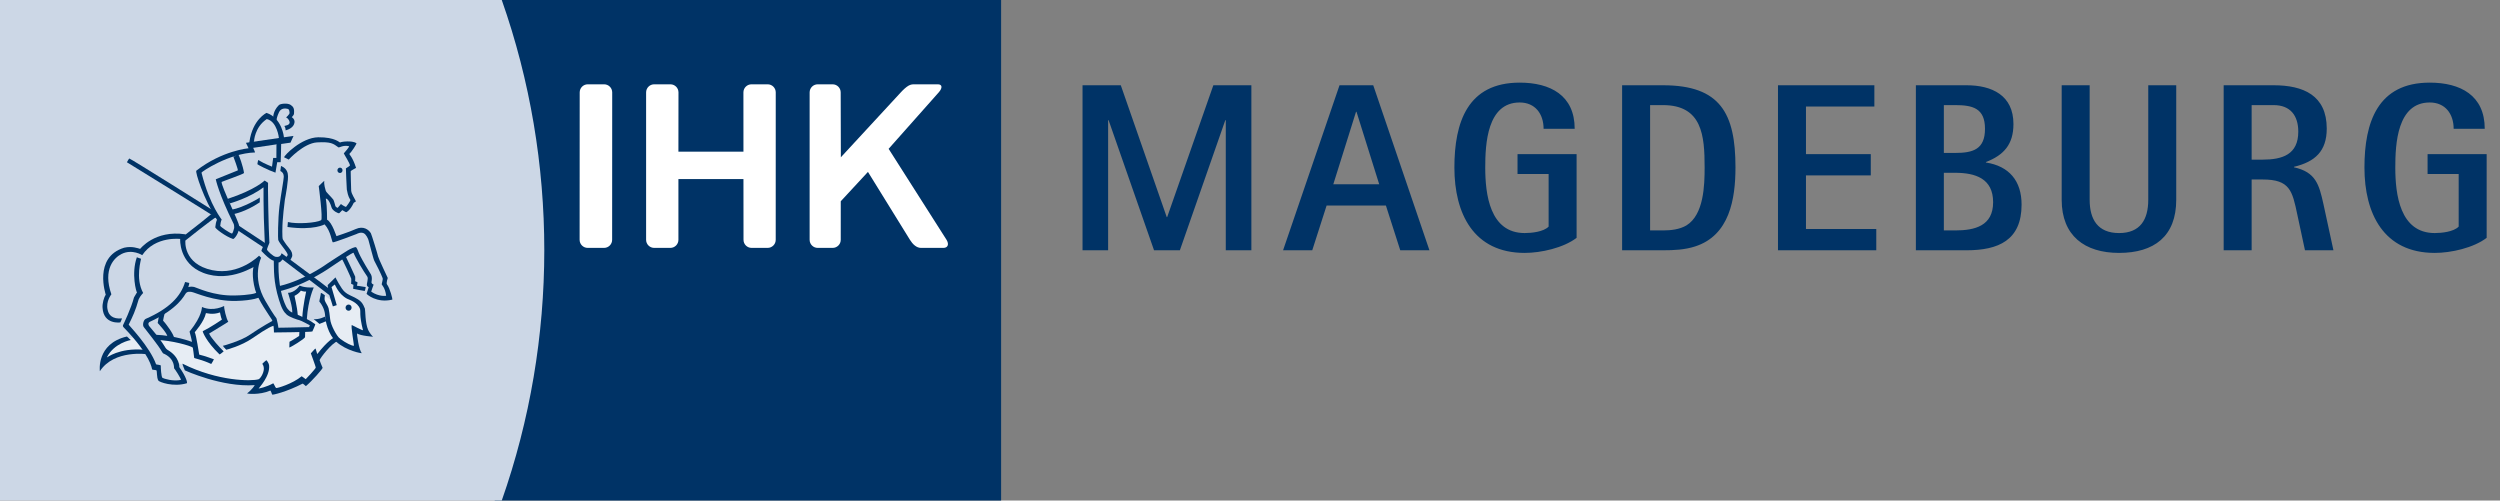 <?xml version="1.0" encoding="UTF-8"?>
<svg xmlns="http://www.w3.org/2000/svg" width="899" height="180" viewBox="0 0 899 180" fill="none">
  <rect x="0" y="0" width="899" height="180" fill="#808080" stroke="none"/>
  <g clip-path="url(#clip0)">
    <path d="M449.994 90V30.66H436.32L419.722 78.046H419.55L403.038 30.66H389.278V90H398.48V43.216H398.652L414.992 90H424.28L440.62 43.216H440.792V90H449.994ZM514.026 90L493.816 30.66H481.69L461.394 90H471.886L477.046 73.918H498.374L503.534 90H514.026ZM495.966 66.264H479.454L487.624 40.206H487.796L495.966 66.264ZM566.945 85.528V55.428H545.703V62.566H556.883V81.486C555.077 83.378 550.691 83.808 548.283 83.808C535.727 83.808 534.093 69.876 534.093 60.244C534.093 51.73 534.781 36.852 546.477 36.852C552.067 36.852 555.077 40.98 555.077 46.312H566.257C566.257 34.272 557.485 29.714 546.477 29.714C527.729 29.714 522.999 43.99 522.999 60.244C522.999 76.756 529.879 90.946 548.283 90.946C554.131 90.946 562.215 89.14 566.945 85.528ZM624.077 60.158C624.077 40.808 618.659 30.66 598.019 30.66H583.313V90H598.019C601.889 90 605.845 89.828 609.543 88.624C621.927 84.668 624.077 71.596 624.077 60.158ZM612.983 60.158C612.983 66.608 612.725 77.186 606.447 81.056C603.953 82.518 600.857 82.862 598.019 82.862H593.375V37.798H598.019C612.123 37.798 612.983 48.806 612.983 60.158ZM674.711 90V82.346H649.427V63.082H672.733V55.428H649.427V38.314H674.023V30.66H639.365V90H674.711ZM726.961 73.574C726.961 65.06 722.489 59.728 714.147 58.438V58.266C720.597 55.772 724.037 51.902 724.037 44.592C724.037 34.272 716.297 30.66 707.181 30.66H688.949V90H707.181C718.533 90 726.961 86.474 726.961 73.574ZM713.803 46.312C713.803 53.708 709.503 54.998 703.053 54.998H699.011V37.798H703.053C709.417 37.798 713.803 38.916 713.803 46.312ZM716.727 72.714C716.727 81.228 710.191 82.862 703.053 82.862H699.011V62.136H703.053C710.363 62.136 716.727 64.2 716.727 72.714ZM782.574 71.854V30.66H772.512V71.854C772.512 78.906 769.674 83.808 762.02 83.808C754.366 83.808 751.442 78.906 751.442 71.854V30.66H741.38V71.854C741.38 84.754 749.636 90.946 762.02 90.946C774.576 90.946 782.574 85.012 782.574 71.854ZM839.104 90L835.492 73.316C833.944 66.35 832.74 61.878 824.914 60.158V59.986C832.482 58.18 836.696 54.396 836.696 46.226C836.696 34.272 828.268 30.66 817.604 30.66H799.63V90H809.692V64.544H813.648C823.452 64.544 824.312 68.586 826.118 77.186L828.87 90H839.104ZM826.462 47.344C826.462 55.6 820.7 57.406 813.648 57.406H809.692V37.798H817.604C823.624 37.798 826.462 41.582 826.462 47.344ZM894.201 85.528V55.428H872.959V62.566H884.139V81.486C882.333 83.378 877.947 83.808 875.539 83.808C862.983 83.808 861.349 69.876 861.349 60.244C861.349 51.73 862.037 36.852 873.733 36.852C879.323 36.852 882.333 40.98 882.333 46.312H893.513C893.513 34.272 884.741 29.714 873.733 29.714C854.985 29.714 850.255 43.99 850.255 60.244C850.255 76.756 857.135 90.946 875.539 90.946C881.387 90.946 889.471 89.14 894.201 85.528Z" fill="#003366"></path>
    <path fill-rule="evenodd" clip-rule="evenodd" d="M357.99 180L177.872 179.998C198.21 122.045 198.261 58.029 177.868 0L360 0.002V180" fill="#003366"></path>
    <path fill-rule="evenodd" clip-rule="evenodd" d="M337.563 33.223C339.001 31.619 338.864 30.319 337.259 30.319H329.376C327.773 30.319 326.968 30.145 324.386 32.725L302.371 56.56L302.311 33.223C302.311 31.619 301.01 30.319 299.404 30.319H294.053C292.448 30.319 291.145 31.619 291.145 33.223L291.143 86.238C291.143 87.84 292.444 89.141 294.049 89.141H299.425C301.03 89.141 302.331 87.84 302.331 86.238L302.336 72.376L312.116 61.815L327.216 86.238C328.199 87.84 329.578 89.141 331.184 89.141H339.249C340.856 89.141 341.361 87.84 340.378 86.238L319.55 53.517L337.563 33.223Z" fill="white"></path>
    <path fill-rule="evenodd" clip-rule="evenodd" d="M208.431 86.236C208.431 87.84 209.732 89.14 211.335 89.14H217.216C218.823 89.14 220.124 87.84 220.124 86.236L220.149 33.223C220.149 31.619 218.848 30.318 217.243 30.318H211.366C209.759 30.318 208.46 31.619 208.46 33.223L208.431 86.236Z" fill="white"></path>
    <path fill-rule="evenodd" clip-rule="evenodd" d="M267.332 33.223C267.332 31.619 268.633 30.318 270.238 30.318H276.048C277.656 30.318 278.957 31.619 278.957 33.223L278.949 86.238C278.949 87.84 277.647 89.14 276.042 89.14H270.271C268.666 89.14 267.365 87.84 267.365 86.238L267.344 64.4H243.957L243.961 86.238C243.961 87.84 242.662 89.14 241.055 89.14H235.246C233.641 89.14 232.34 87.84 232.34 86.238L232.342 33.223C232.342 31.619 233.643 30.318 235.248 30.318H241.075C242.678 30.318 243.982 31.619 243.982 33.223L243.957 54.55H267.344L267.332 33.223Z" fill="white"></path>
    <path fill-rule="evenodd" clip-rule="evenodd" d="M180.433 0L0 0.002V180L180.431 179.998C200.802 122.045 200.857 58.029 180.433 0Z" fill="#CCD7E6"></path>
    <path d="M36.938 129.868C36.938 129.868 41.018 122.722 45.189 121.727C49.361 120.732 67.315 121.576 69.975 123.717C72.635 125.858 69.159 119.556 69.159 119.556L73.179 111.476C73.179 111.476 76.504 111.988 77.351 111.807C78.197 111.657 79.618 110.963 79.618 110.963L80.796 114.792L74.358 119.194L79.285 126.039L98.57 115.606L99.567 118.018L111.749 118.199L112.414 116.451L106.066 113.285L105.25 105.958L108.242 103.637L111.265 104.119L109.421 114.792L111.597 115.606L117.854 114.28L116.343 105.958L120.363 108.943L118.852 102.792L120.696 100.471L123.688 105.295L129.703 109.305C129.703 109.305 130.973 117.235 131.638 118.229C132.303 119.224 131.154 119.556 131.154 119.556L128.041 118.049L128.222 124.712C128.222 124.712 125.562 124.561 124.383 123.717C123.204 122.873 120.726 121.214 120.726 121.214L114.378 128.722L114.862 132.219L110.116 137.315L108.937 135.988C108.937 135.988 106.096 138.31 103.587 139.305C101.079 140.3 98.902 140.481 98.902 140.481L97.572 139.003L91.466 140.481L93.643 137.164C93.643 137.164 86.812 137.345 83.124 136.833C79.436 136.32 67.164 131.918 67.164 131.918L63.174 130.079C63.174 130.079 55.557 126.913 51.718 126.581C47.88 126.25 42.106 126.762 40.776 128.089C39.446 129.355 36.938 129.868 36.938 129.868Z" fill="#E7EDF4"></path>
    <path d="M49.391 121.186C51.053 122.693 53.23 126.673 53.23 126.673L59.577 129.839L63.325 130.683C63.325 130.683 62.751 128.331 61.814 127.668C60.877 127.005 58.882 124.834 58.882 124.834L56.041 120.673C56.071 120.703 47.698 119.708 49.391 121.186Z" fill="#CCD7E6"></path>
    <path d="M92.856 57.536C92.826 57.536 92.523 58.923 92.554 59.044C92.614 59.195 96.453 61.215 99.052 62.089L99.687 58.32C99.687 58.32 100.624 58.29 100.926 58.32C100.987 58.32 101.108 51.778 101.108 51.778L104.463 51.295L105.551 48.883L102.105 49.366C102.105 49.366 101.471 42.461 95.848 40.592C95.848 40.592 90.831 42.913 89.682 51.054C89.319 53.526 91.345 50.873 91.345 50.873C91.345 50.873 91.496 45.808 95.879 42.853C95.939 42.823 95.909 42.793 95.969 42.823C99.687 43.697 100.292 49.607 100.292 49.607L99.415 52.019L99.385 56.783H98.236L97.813 59.949C97.874 59.888 95.425 59.104 92.856 57.536Z" fill="#003366"></path>
    <path d="M98.237 42.25C98.237 42.25 98.146 39.898 100.292 37.788C100.836 37.245 103.466 36.974 104.524 37.727C105.401 38.361 105.945 38.873 105.703 41.014C105.642 41.436 104.917 42.13 104.917 42.13C104.917 42.13 106.005 42.733 105.914 43.938C105.854 44.602 105.431 46.139 102.71 46.893V46.742C102.71 46.742 102.68 45.778 102.257 45.325C102.136 45.205 104.433 45.145 104.131 43.818C103.889 42.733 102.952 42.19 102.862 42.25C102.771 42.31 104.192 41.104 104.131 40.592C104.04 39.446 103.889 39.265 103.315 39.114C102.469 38.903 100.988 38.903 100.323 40.381C99.597 41.888 99.446 42.974 99.385 43.336C99.325 43.667 98.237 42.25 98.237 42.25Z" fill="#003366"></path>
    <path d="M100.654 49.576L88.443 51.355L89.38 53.315C89.38 53.315 79.919 54.129 70.609 61.365C70.095 61.757 73.209 71.556 78.045 79.064C78.075 79.124 77.712 79.154 77.41 81.717C77.35 82.169 81.158 85.094 83.818 85.938C84.181 86.059 86.176 83.737 85.994 81.234C85.874 79.667 79.677 67.275 79.677 65.436C79.677 65.345 87.778 62.541 87.748 62.209C87.445 59.858 85.904 55.606 85.722 55.667C85.148 55.968 83.939 56.36 83.939 56.36C83.939 56.36 85.753 61.154 85.511 61.275C85.118 61.425 77.591 64.471 77.591 64.471C77.591 64.471 78.619 69.687 84.03 80.511C84.181 80.812 84.241 81.626 84.211 81.988C84.12 82.441 83.667 84.038 83.395 83.978C82.609 83.827 79.193 81.536 79.193 81.174C79.193 80.812 79.496 79.094 79.737 79.064C79.979 79.033 75.566 74.451 72.453 62.089C72.392 61.817 82.307 55.094 91.707 54.822C91.798 54.822 91.042 53.164 91.042 53.164L99.929 51.837L100.654 49.576Z" fill="#003366"></path>
    <path d="M46.489 56.993C46.308 57.114 45.643 58.35 45.643 58.35C45.643 58.35 77.501 77.978 77.743 78.34C77.985 78.702 76.655 75.687 76.655 75.687C76.655 75.687 46.67 56.842 46.489 56.993Z" fill="#003366"></path>
    <path d="M85.632 80.992L95.728 87.656L95.033 89.163L85.209 82.65L85.632 80.992Z" fill="#003366"></path>
    <path d="M101.26 91.064C101.26 91.064 118.096 103.517 118.005 103.577C117.915 103.607 117.824 102.522 117.824 102.522L120.635 99.748C120.635 99.748 122.721 103.999 124.081 105.054C124.655 105.507 125.048 105.808 125.774 106.14C128.615 107.406 129.461 108.1 129.945 108.673C130.519 109.306 130.942 110.27 131.214 110.964C131.396 111.446 131.275 116.18 132.393 118.652C132.847 119.678 134.026 121.095 134.177 121.095C134.388 121.095 129.703 120.793 128.403 119.919C128.252 119.828 129.008 125.798 130.096 126.974C130.308 127.185 124.534 126.19 120.877 122.843C117.915 120.16 116.978 115.336 116.917 113.587C116.857 111.838 116.131 109.999 114.832 108.431C114.771 108.341 115.406 105.778 115.376 105.416C115.315 105.054 116.827 106.17 116.827 106.17C116.827 106.17 116.645 107.557 116.736 107.858C116.978 108.823 117.854 109.758 118.157 110.843C118.308 111.356 118.61 113.527 118.731 114.793C118.882 116.723 120.998 120.823 122.267 121.788C124.444 123.416 126.499 124.351 127.255 124.351C127.406 124.351 125.985 116.602 126.56 116.904C126.65 116.964 130.61 119.014 130.519 118.713C129.099 113.105 129.794 112.049 129.431 111.024C128.585 108.642 125.35 107.708 124.776 107.406C121.512 105.627 120.484 102.19 120.363 102.311C119.849 102.733 119.214 103.245 119.214 103.245L121.089 109.728L119.698 110.18L118.429 106.11L100.655 92.572L101.26 91.064Z" fill="#003366"></path>
    <path d="M124.263 110.631C124.263 110.028 124.746 109.516 125.351 109.516C125.955 109.516 126.439 109.998 126.439 110.631C126.439 111.234 125.955 111.747 125.351 111.747C124.746 111.747 124.263 111.234 124.263 110.631Z" fill="#003366"></path>
    <path d="M116.857 113.857C116.857 113.857 114.771 114.973 112.807 114.762C112.807 114.762 114.862 116.481 114.892 116.481C117.008 115.546 117.341 115.516 117.341 115.516L116.857 113.857Z" fill="#003366"></path>
    <path d="M101.048 59.707L100.806 61.486C100.806 61.486 101.41 61.787 101.682 62.209C101.773 62.36 102.015 62.661 102.045 63.566C102.075 64.38 101.017 69.988 100.503 74.119C99.899 79.154 99.929 85.938 100.05 86.3C100.292 86.993 101.289 88.259 101.471 88.501C101.682 88.742 103.254 90.852 103.375 91.305C103.496 91.727 103.556 91.727 102.952 92.45C102.347 93.144 104.161 93.867 104.161 93.867C104.161 93.867 105.189 92.39 105.098 91.817C105.037 91.244 105.158 90.641 103.889 89.134C102.619 87.626 101.954 86.45 101.712 86.088C101.41 85.576 101.531 80.993 101.652 79.516C101.712 78.37 102.136 73.877 102.438 71.857C102.559 71.194 103.919 64.109 103.496 62.631C103.496 62.631 103.405 60.702 101.259 59.767C101.078 59.616 101.048 59.707 101.048 59.707Z" fill="#003366"></path>
    <path d="M83.395 75.386C87.355 74.662 93.249 71.316 93.4 71.014C93.431 70.984 93.431 72.763 93.4 72.763C88.201 76.26 84.121 76.954 84.121 76.954C84.121 76.954 82.126 75.627 83.395 75.386Z" fill="#003366"></path>
    <path d="M82.611 73.155C82.611 73.155 89.624 71.255 94.732 67.366C94.853 67.276 94.551 73.577 95.216 87.266C95.216 87.477 96.878 87.507 96.878 87.356C96.546 82.14 96.273 65.768 96.394 65.768C96.515 65.768 95.155 64.924 95.155 64.924C95.155 64.924 91.86 68.24 81.916 71.497C81.674 71.557 82.611 73.155 82.611 73.155Z" fill="#003366"></path>
    <path d="M96.847 87.446C96.847 87.446 95.94 89.436 96.031 89.798C96.122 90.19 98.207 92.24 99.175 92.361C100.021 92.482 100.595 92.24 100.807 91.909C101.018 91.577 102.016 92.813 102.016 92.813C102.016 92.813 100.867 94.23 100.595 94.291C100.444 94.321 100.172 94.381 100.172 94.381C100.172 94.381 99.689 103.698 102.862 110.15C103.527 111.507 104.555 112.2 105.129 112.411C108.908 113.889 111.719 115.306 113.381 116.602C113.442 116.662 112.414 119.135 112.323 119.195C111.93 119.436 98.51 119.557 98.51 119.557C98.51 119.557 98.51 116.15 97.724 114.884C96.938 113.617 92.736 107.798 91.739 104.15C90.409 99.266 91.074 96.25 91.134 96.16C92.222 95.075 83.064 101.949 73.089 98.12C64.263 94.713 64.746 85.909 64.807 85.879C71.124 80.783 70.429 81.567 75.9 77.044C76.263 76.743 78.046 77.949 77.835 78.039C76.565 78.552 66.741 86.451 66.681 86.481C66.621 86.512 65.774 94.954 76.323 97.155C86.056 99.175 93.159 91.939 93.159 91.939L93.915 92.693C93.915 92.693 90.409 99.567 95.427 108.19C98.812 114.039 99.235 114.039 99.447 114.552C99.628 115.064 100.202 117.778 100.051 117.838C99.9 117.899 111.144 117.627 111.144 117.627L111.416 116.964C111.416 116.964 108.182 115.215 107.638 115.125C107.094 115.034 104.102 114.039 103.104 113.135C102.137 112.23 101.381 111.265 100.323 107.828C98.238 101.075 98.57 96.914 98.449 93.748C98.449 93.688 97.512 93.959 94.006 90.25C93.915 90.16 94.671 88.502 94.671 88.502L95.487 86.874L96.847 87.446Z" fill="#003366"></path>
    <path d="M121.33 61.246C121.33 60.703 121.753 60.281 122.267 60.281C122.781 60.281 123.174 60.703 123.174 61.246C123.174 61.789 122.751 62.211 122.267 62.211C121.723 62.211 121.33 61.789 121.33 61.246Z" fill="#003366"></path>
    <path d="M103.829 57.385C103.829 57.385 109.149 51.505 114.016 51.204C119.094 50.932 119.789 51.626 121.693 52.983C121.996 53.194 123.416 52.048 125.532 52.591C125.774 52.651 123.93 54.882 123.628 55.154C123.567 55.214 125.986 58.953 125.834 59.556C125.834 59.616 124.384 60.55 124.384 60.55C124.384 60.55 124.625 67.636 124.716 68.148C125.2 70.922 125.714 71.314 125.986 71.857C126.167 72.159 124.444 74.42 124.414 74.42C123.477 74.088 122.6 73.365 122.6 73.365C122.6 73.365 121.512 74.661 121.452 74.721C121.331 74.842 120.666 74.329 120.605 74.118C120.545 73.907 120.091 72.068 119.85 71.767C118.882 70.53 117.22 69.113 117.129 68.54C117.008 67.998 116.434 66.55 116.615 65.043C116.615 64.953 114.62 66.912 114.62 66.912C114.62 66.912 116.192 78.762 115.467 79.184C113.834 80.148 106.822 80.661 103.527 79.847C103.497 79.847 103.376 81.596 103.376 81.626C112.837 82.953 116.736 80.661 116.736 80.691C119.003 83.164 119.306 87.023 119.698 87.144C120.091 87.264 127.981 84.279 128.283 84.128C128.525 84.008 129.734 83.344 130.822 83.887C131.668 84.309 132.333 85.787 132.484 86.269C132.666 86.751 134.268 93.264 134.6 93.777C134.933 94.289 137.23 98.902 137.593 100.018C137.774 100.5 137.26 101.917 137.26 102.189C137.26 102.52 138.469 103.304 138.862 106.35C138.862 106.38 136.353 106.802 133.512 104.902C133.421 104.842 134.358 102.339 134.358 102.339C134.358 102.339 133.452 102.068 133.603 101.314C133.965 99.385 133.361 98.631 133.27 98.48C127.95 89.917 129.099 90.34 128.101 88.953C127.829 88.591 125.895 89.525 125.049 90.038C124.293 90.49 117.069 95.133 116.525 95.586C116.041 95.978 111.235 98.872 111.084 98.691C110.933 98.54 112.202 100.138 112.202 100.138C112.202 100.138 116.011 98.058 117.643 96.942C120.877 94.711 127.013 90.611 127.134 90.912C127.799 92.631 130.731 97.576 132.061 99.445C132.605 100.229 131.729 102.008 131.97 102.701C132.091 103.063 132.575 103.274 132.575 103.274L131.819 105.686C131.819 105.686 135.356 109.154 141.099 107.736C141.22 107.706 140.283 103.726 139.134 102.219C138.832 101.797 139.436 99.957 139.436 99.957C139.436 99.957 136.081 92.872 135.96 92.209C135.87 91.606 133.573 84.189 133.361 83.857C132.545 82.561 130.671 81.113 127.89 82.38C125.321 83.555 121.059 84.852 121.028 84.912C120.968 85.184 119.517 79.998 117.613 79.003C117.552 78.973 117.734 74.842 117.159 71.435C117.159 71.344 118.308 71.405 119.245 74.661C119.578 75.777 121.754 76.922 122.026 76.651C122.298 76.38 122.933 75.716 123.084 75.566C123.114 75.535 124.353 76.35 124.505 76.319C124.625 76.319 125.925 75.656 127.195 72.942C127.255 72.822 128.011 72.49 127.981 72.4C127.829 71.827 126.379 69.837 126.288 68.571C126.227 67.847 126.107 61.666 126.107 61.636C126.107 61.304 128.071 60.43 128.041 60.37C126.802 56.45 125.502 55.425 125.623 55.365C126.379 54.701 128.404 51.626 128.162 51.475C126.56 50.45 122.782 50.932 122.298 51.234C122.117 51.324 120.605 49.304 114.439 49.365C108.424 49.455 102.167 55.907 102.167 56.571C102.258 56.571 103.829 57.385 103.829 57.385Z" fill="#003366"></path>
    <path d="M124.323 92.18C124.323 92.18 127.648 99.175 127.738 99.506C127.799 99.778 127.708 101.104 127.708 101.104C127.708 101.104 128.464 101.406 128.585 101.587C128.615 101.647 128.343 102.732 128.343 102.732C128.343 102.732 131.426 103.245 131.517 103.245C131.547 103.245 131.245 104.662 131.124 104.632C130.912 104.602 126.983 103.908 126.983 103.848C126.983 103.577 127.104 102.431 127.104 102.431L126.257 102.039C126.257 102.039 126.378 100.592 126.318 100.26C126.227 99.868 123.144 93.144 122.902 93.084C122.539 93.054 124.323 92.18 124.323 92.18Z" fill="#003366"></path>
    <path d="M109.904 99.385C109.904 99.385 105.219 101.767 100.594 102.822C99.536 103.063 100.776 104.661 100.776 104.661C100.776 104.661 105.34 103.696 111.536 100.531C112.05 100.259 109.904 99.385 109.904 99.385Z" fill="#003366"></path>
    <path d="M108.696 114.189C108.968 109.606 110.116 104.842 110.086 104.842C109.542 104.962 108.272 104.601 108.242 104.51C108.182 104.329 108 105.324 105.915 106.38C105.824 106.44 106.912 110.359 107.063 113.314C107.094 113.736 104.947 112.952 105.038 112.651C105.461 110.782 103.527 105.294 103.557 105.294C106.096 105.294 107.728 102.701 107.758 102.701C107.789 102.701 109.24 103.545 112.837 103.364C112.867 103.364 110.811 107.465 110.328 114.852C110.298 115.425 108.665 114.852 108.696 114.189Z" fill="#003366"></path>
    <path d="M64.988 85.939C64.988 85.939 55.86 84.733 51.145 91.758C51.145 91.758 47.578 89.436 43.769 91.306C41.049 92.632 36.908 96.793 40.051 105.838C40.081 105.838 37.935 108.371 38.721 111.477C39.084 113.256 40.444 114.823 43.86 114.492C43.95 114.492 43.286 115.939 43.286 115.939C43.286 115.939 37.24 116.874 36.877 110.663C36.757 109.215 37.331 106.984 38.026 105.989C38.056 105.959 33.432 92.512 44.646 89.075C47.547 88.411 49.694 89.316 50.389 89.497C50.419 89.527 55.588 82.622 66.621 84.251C67.255 84.341 65.805 85.969 65.805 85.969L64.988 85.939Z" fill="#003366"></path>
    <path d="M49.209 92.511C49.209 92.481 50.66 93.084 50.721 93.054C50.842 93.054 48.544 100.018 51.476 105.355C51.507 105.385 50.539 106.199 49.874 107.616C48.726 111.747 47.698 113.827 46.277 116.752C46.217 116.873 53.834 124.621 56.131 131.013C56.161 131.104 57.854 131.224 57.824 131.466C57.794 131.888 57.945 135.657 58.459 135.898C58.972 136.169 62.207 137.224 65.018 136.621C65.411 136.531 62.69 132.4 62.6 132.43C62.509 132.461 63.053 129.204 59.124 127.275C59.003 127.214 58.67 127.275 58.247 126.491C57.038 124.26 52.534 118.742 51.688 117.596C51.144 116.843 51.627 115.003 52.383 114.672C60.846 110.963 64.988 106.652 66.559 101.405C66.559 101.375 67.889 101.737 68.071 101.767C68.101 101.767 67.769 103.305 67.708 103.275C67.678 103.245 68.615 102.913 69.794 103.184C70.972 103.486 76.655 106.41 84.302 106.26C89.804 106.139 92.01 105.506 92.222 105.204C92.433 104.933 93.794 106.802 93.642 106.832C93.491 106.863 91.164 108.069 84.877 108.219C76.927 108.4 70.096 105.174 68.947 104.993C68.252 104.873 67.345 104.782 66.801 105.506C66.257 106.229 64.111 111.054 53.925 115.697C52.927 116.149 53.532 117.114 53.653 117.265C54.166 117.928 57.31 121.395 59.426 124.923C59.698 125.405 60.182 125.797 60.242 125.797C64.746 128.42 64.474 132.008 64.474 132.008C67.013 135.596 67.496 137.737 67.164 137.827C62.297 139.275 57.25 137.375 56.947 136.863C56.252 135.687 56.554 133.365 56.222 133.154C55.98 133.033 54.771 133.003 54.711 132.853C54.59 132.521 54.227 127.787 44.585 117.837C44.252 117.506 44.101 117.234 44.252 116.903C44.373 116.662 47.184 110.843 48.182 106.953C48.786 105.807 49.33 105.114 49.27 105.144C49.058 105.234 47.124 98.481 49.209 92.511Z" fill="#003366"></path>
    <path d="M47.034 122.27C47.034 122.27 41.019 123.295 38.419 128.542C38.358 128.662 42.862 125.014 51.658 125.768C53.17 125.888 52.988 127.396 52.988 127.396C52.988 127.396 41.079 125.587 35.91 133.486C35.91 133.516 34.55 123.597 45.643 121.004C45.704 121.034 47.034 122.27 47.034 122.27Z" fill="#003366"></path>
    <path d="M66.469 133.185C66.469 133.185 79.86 139.336 91.557 138.491C91.739 138.461 90.59 140.15 88.837 141.476C88.746 141.567 93.159 142.17 97.21 140.451C97.331 140.391 97.693 141.446 97.875 141.899C97.965 142.11 103.104 140.904 108.817 137.949C108.938 137.888 109.965 138.853 109.996 138.853C112.172 137.044 116.132 132.552 116.011 132.25C115.86 131.919 114.892 129.567 114.923 129.507C115.225 128.632 119.245 123.386 121.482 122.632C123.719 121.878 120.726 121.275 120.424 121.275C120.091 121.275 117.734 122.632 114.106 127.306C114.046 127.366 113.532 125.316 113.441 125.316C113.321 125.316 111.779 127.064 111.779 127.064C111.991 127.758 113.593 131.858 113.532 132.22C113.502 132.552 109.996 136.381 109.935 136.351C109.814 136.29 108.514 135.265 108.484 135.296C105.31 137.979 99.507 139.728 99.265 139.517C98.902 139.185 98.419 137.738 98.207 137.858C95.819 139.185 93.038 139.758 93.008 139.698C92.948 139.667 97.27 135.205 96.756 131.285C96.666 130.592 95.88 129.476 95.759 129.537C95.638 129.597 94.308 130.743 94.338 130.833C94.399 130.954 94.912 131.587 94.882 132.642C94.822 134.331 93.552 136.2 92.978 136.381C90.56 137.135 78.348 137.165 65.683 130.803C65.32 130.622 66.53 133.185 66.469 133.185Z" fill="#003366"></path>
    <path d="M107.668 119.135L107.578 120.794C107.578 120.794 105.19 122.392 104.101 122.904C104.071 122.934 104.041 124.924 104.041 124.955C104.041 125.166 109.724 121.819 109.693 121.186C109.663 120.583 109.845 118.924 109.633 118.864C109.361 118.774 107.668 119.135 107.668 119.135Z" fill="#003366"></path>
    <path d="M81.341 125.769C81.461 125.769 86.751 124.412 90.802 121.608C96.182 117.869 98.177 116.995 98.902 117.116C99.628 117.236 99.265 114.945 98.872 114.975C98.479 115.005 93.794 117.688 89.985 120.281C86.63 122.603 80.373 124.352 80.131 124.352C80.101 124.352 81.28 125.769 81.341 125.769Z" fill="#003366"></path>
    <path d="M80.433 126.34C79.103 125.103 75.899 121.576 75.204 119.948C75.174 119.917 82.126 115.787 82.096 115.696C81.37 114.671 80.463 110.631 80.615 110.028C80.645 109.938 76.836 112.229 72.635 110.39C72.544 110.36 72.937 113.375 68.161 119.254C68.161 119.254 69.219 123.083 68.977 122.933C68.705 122.812 62.781 120.611 55.798 120.37C54.499 120.309 56.131 122.269 56.433 122.269C61.481 122.33 68.675 124.35 69.34 125.013C69.4 125.043 69.763 128.179 69.824 128.691C69.854 128.872 72.816 129.385 75.96 130.892C75.99 130.892 76.987 129.234 76.927 129.204C76.715 129.144 73.723 127.998 71.637 127.515C71.577 127.515 70.61 120.581 70.035 119.465C70.005 119.435 73.39 115.757 74.055 112.591C74.055 112.5 76.353 113.345 79.103 112.35C79.133 112.35 79.406 114.189 79.799 114.912C79.829 114.943 75.537 117.837 72.907 119.103C72.786 119.164 74.025 122.721 78.952 127.455C79.043 127.515 80.463 126.37 80.433 126.34Z" fill="#003366"></path>
    <path d="M57.16 113.586L56.706 116.149C56.706 116.149 60.152 119.798 60.152 120.943C60.152 122.089 62.6 121.757 62.6 121.546C62.6 120.31 59.517 116.179 58.641 115.305C58.61 115.275 59.124 112.863 59.275 112.411C59.426 112.019 57.16 113.586 57.16 113.586Z" fill="#003366"></path>
  </g>
  <defs>
    <clipPath id="clip0">
      <rect width="899" height="180" fill="white"></rect>
    </clipPath>
  </defs>
</svg>
